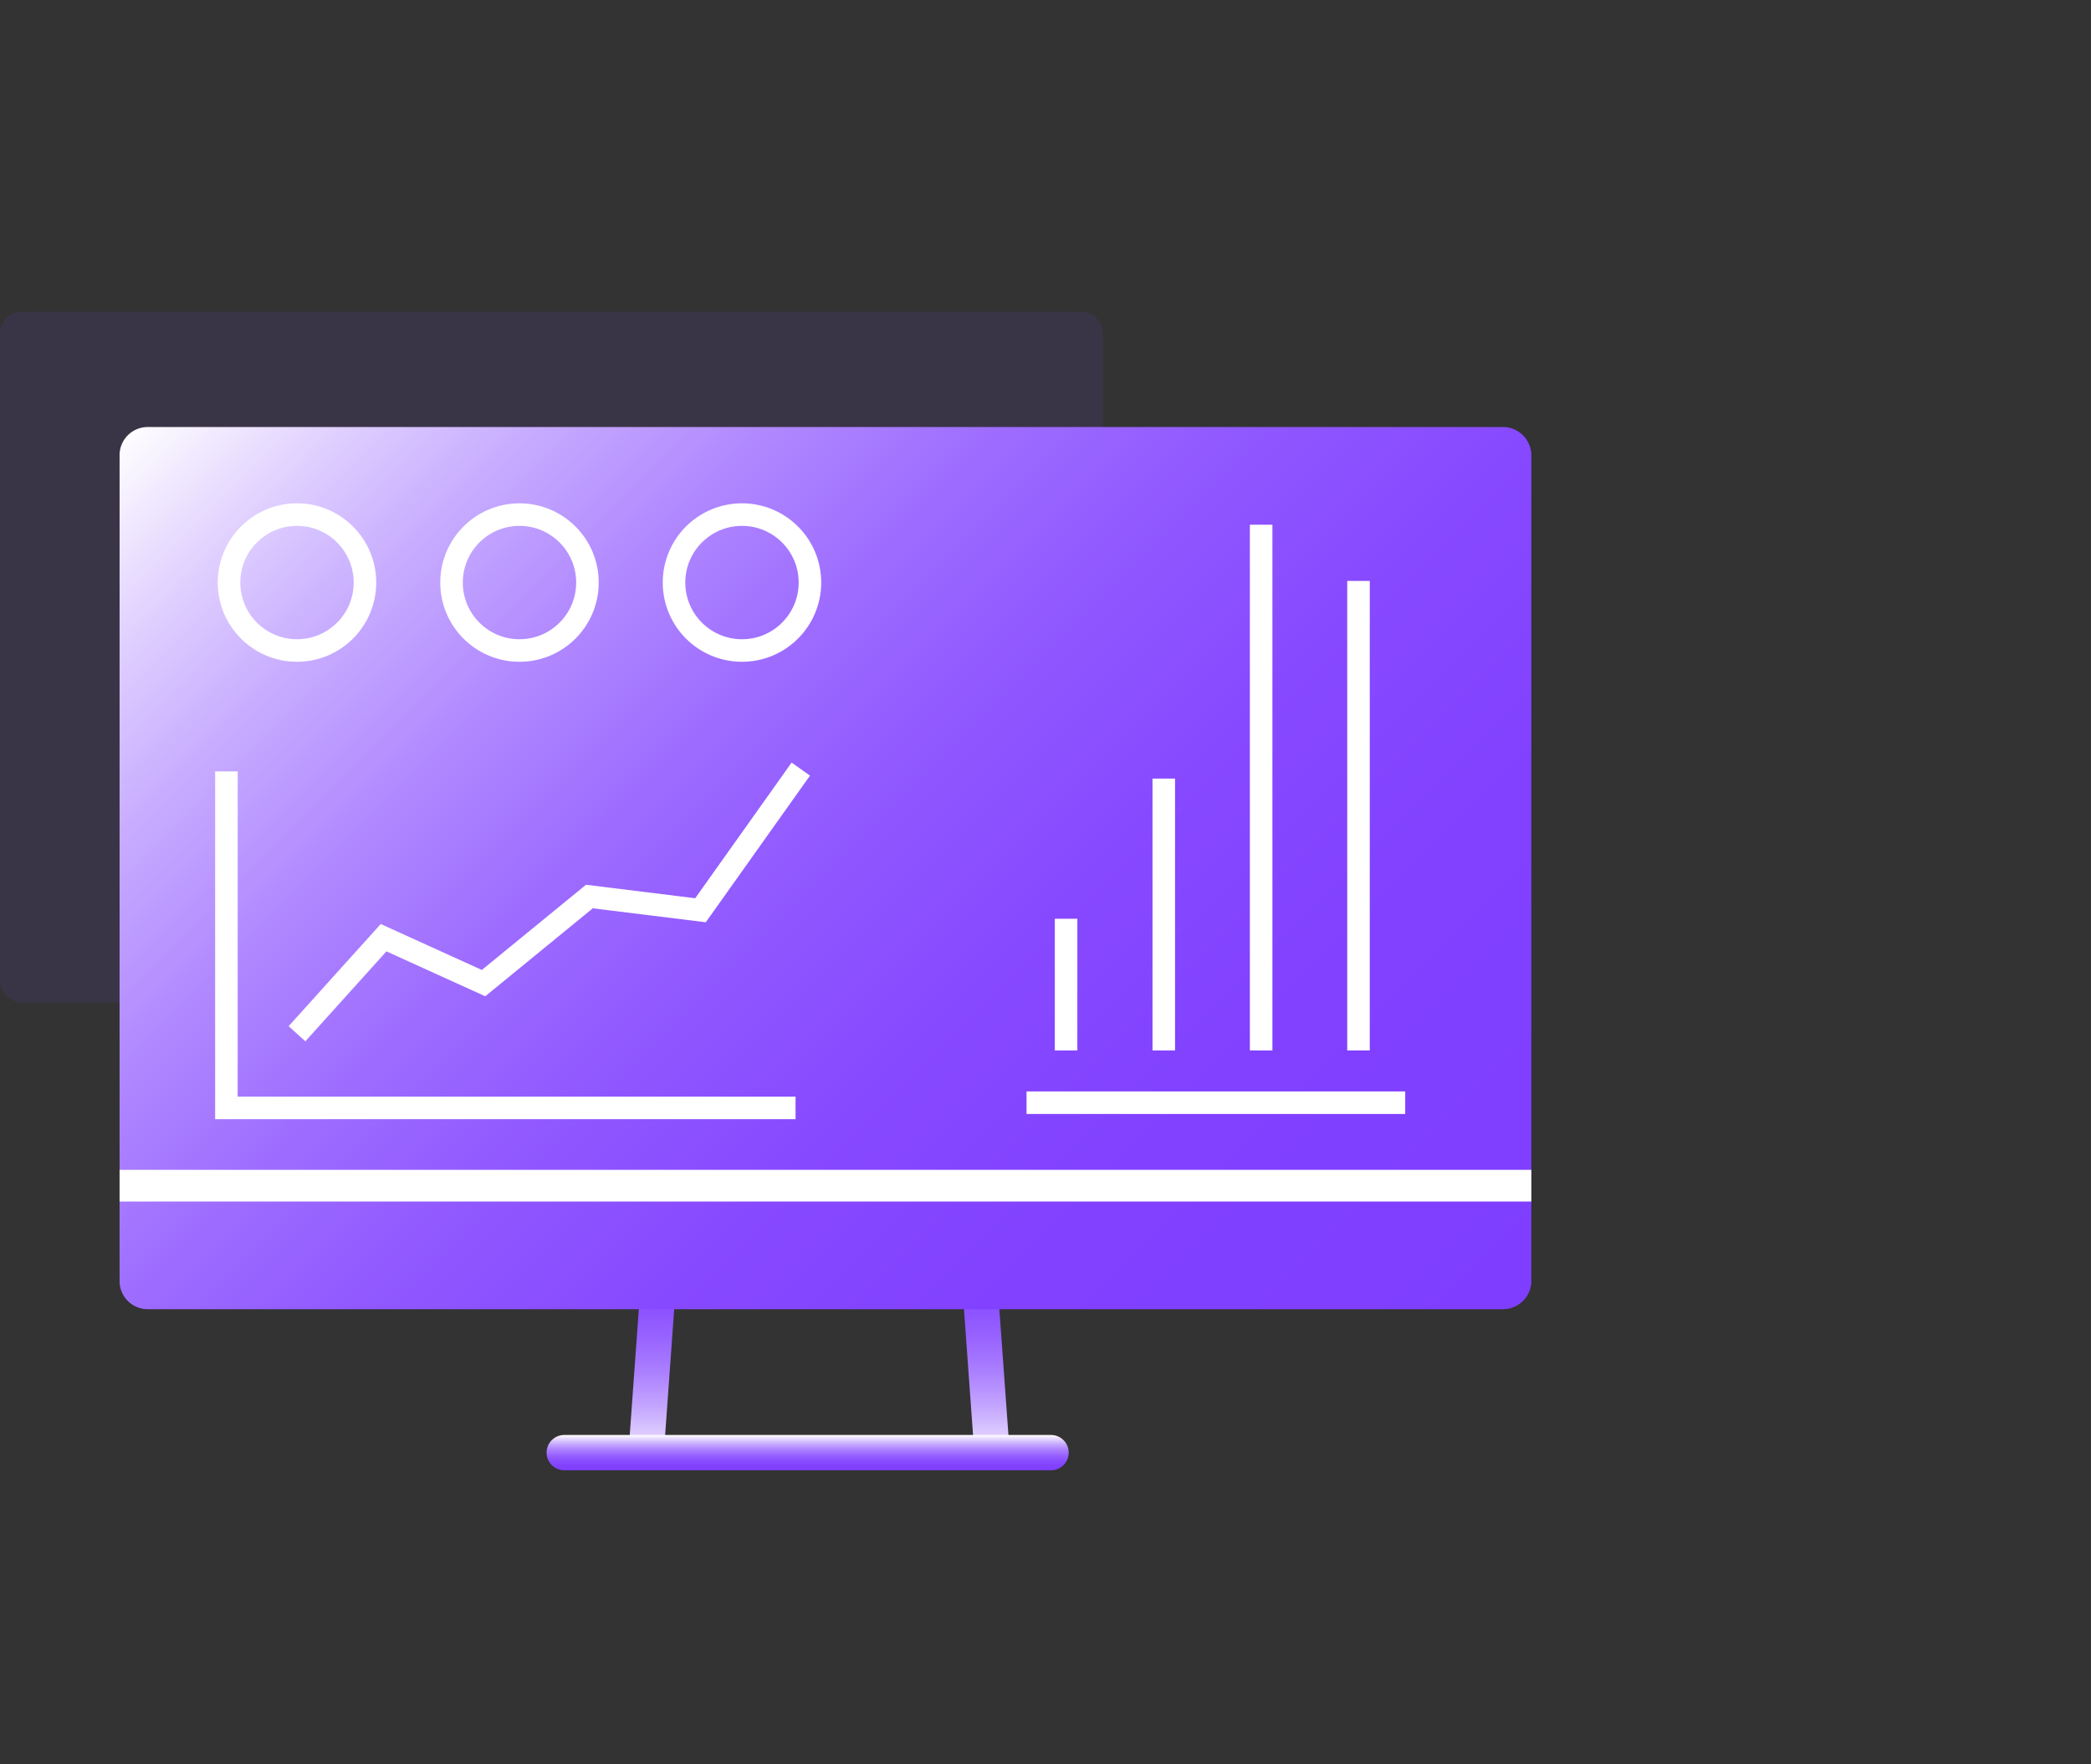 <svg id="图层_1" data-name="图层 1" xmlns="http://www.w3.org/2000/svg" xmlns:xlink="http://www.w3.org/1999/xlink" viewBox="0 0 64 54"><rect x="0" y="0" width="64" height="54" fill="#333333" stroke="none"/><defs><style>.cls-1,.cls-2,.cls-5,.cls-6,.cls-7{fill:none;}.cls-1,.cls-2,.cls-6{stroke-linecap:round;stroke-linejoin:round;stroke-width:1.08px;}.cls-1{stroke:url(#未命名的渐变_131);}.cls-2{stroke:url(#未命名的渐变_131-2);}.cls-3{fill:#7f3eff;opacity:0.1;}.cls-4{fill:url(#未命名的渐变_23);}.cls-5,.cls-7{stroke:#fff;stroke-miterlimit:10;}.cls-5{stroke-width:0.97px;}.cls-6{stroke:url(#未命名的渐变_131-3);}.cls-7{stroke-width:0.69px;}</style><linearGradient id="未命名的渐变_131" x1="20" y1="44.96" x2="20" y2="37.93" gradientUnits="userSpaceOnUse"><stop offset="0" stop-color="#fff"/><stop offset="0.13" stop-color="#e2d3ff"/><stop offset="0.27" stop-color="#c4a6ff"/><stop offset="0.42" stop-color="#ab80ff"/><stop offset="0.57" stop-color="#9863ff"/><stop offset="0.72" stop-color="#8a4fff"/><stop offset="0.86" stop-color="#8242ff"/><stop offset="1" stop-color="#7f3eff"/></linearGradient><linearGradient id="未命名的渐变_131-2" x1="30.14" y1="44.96" x2="30.14" y2="37.93" xlink:href="#未命名的渐变_131"/><linearGradient id="未命名的渐变_23" x1="42.56" y1="43.87" x2="7.96" y2="9.27" gradientUnits="userSpaceOnUse"><stop offset="0" stop-color="#7f3eff"/><stop offset="0.23" stop-color="#8141ff"/><stop offset="0.38" stop-color="#8749ff"/><stop offset="0.51" stop-color="#9058ff"/><stop offset="0.62" stop-color="#9e6dff"/><stop offset="0.72" stop-color="#b088ff"/><stop offset="0.82" stop-color="#c6aaff"/><stop offset="0.91" stop-color="#e0d0ff"/><stop offset="1" stop-color="#fefdff"/><stop offset="1" stop-color="#fff"/></linearGradient><linearGradient id="未命名的渐变_131-3" x1="24.72" y1="43.92" x2="24.72" y2="45" xlink:href="#未命名的渐变_131"/></defs><title>3</title><line class="cls-1" x1="19.78" y1="44.42" x2="20.21" y2="38.47"/><line class="cls-2" x1="30.36" y1="44.42" x2="29.93" y2="38.47"/><path class="cls-3" d="M7.21,9.54H33.08a.68.68,0,0,1,.68.67V30a.69.69,0,0,1-.68.68H.67A.68.68,0,0,1,0,30V10.21a.67.67,0,0,1,.67-.67H7.21"/><path class="cls-4" d="M12.88,13.07H46a.87.87,0,0,1,.87.87V39.21a.87.87,0,0,1-.87.86H4.52a.86.86,0,0,1-.86-.86V13.94a.86.86,0,0,1,.86-.87h8.36"/><line class="cls-5" x1="3.66" y1="36.29" x2="46.87" y2="36.29"/><line class="cls-6" x1="17.27" y1="44.46" x2="32.17" y2="44.46"/><circle class="cls-7" cx="9.09" cy="17.83" r="2.08"/><circle class="cls-7" cx="15.9" cy="17.83" r="2.08"/><circle class="cls-7" cx="22.71" cy="17.83" r="2.08"/><path class="cls-7" d="M6.93,23.61v10.3H24.35"/><polyline class="cls-7" points="9.09 31.64 11.74 28.7 14.8 30.09 18.04 27.44 21.44 27.86 24.51 23.54"/><line class="cls-7" x1="32.63" y1="28.12" x2="32.63" y2="32.15"/><line class="cls-7" x1="35.62" y1="23.83" x2="35.62" y2="32.15"/><line class="cls-7" x1="41.58" y1="17.78" x2="41.58" y2="32.15"/><line class="cls-7" x1="38.6" y1="16.06" x2="38.6" y2="32.15"/><line class="cls-7" x1="31.42" y1="33.75" x2="43.01" y2="33.75"/></svg>